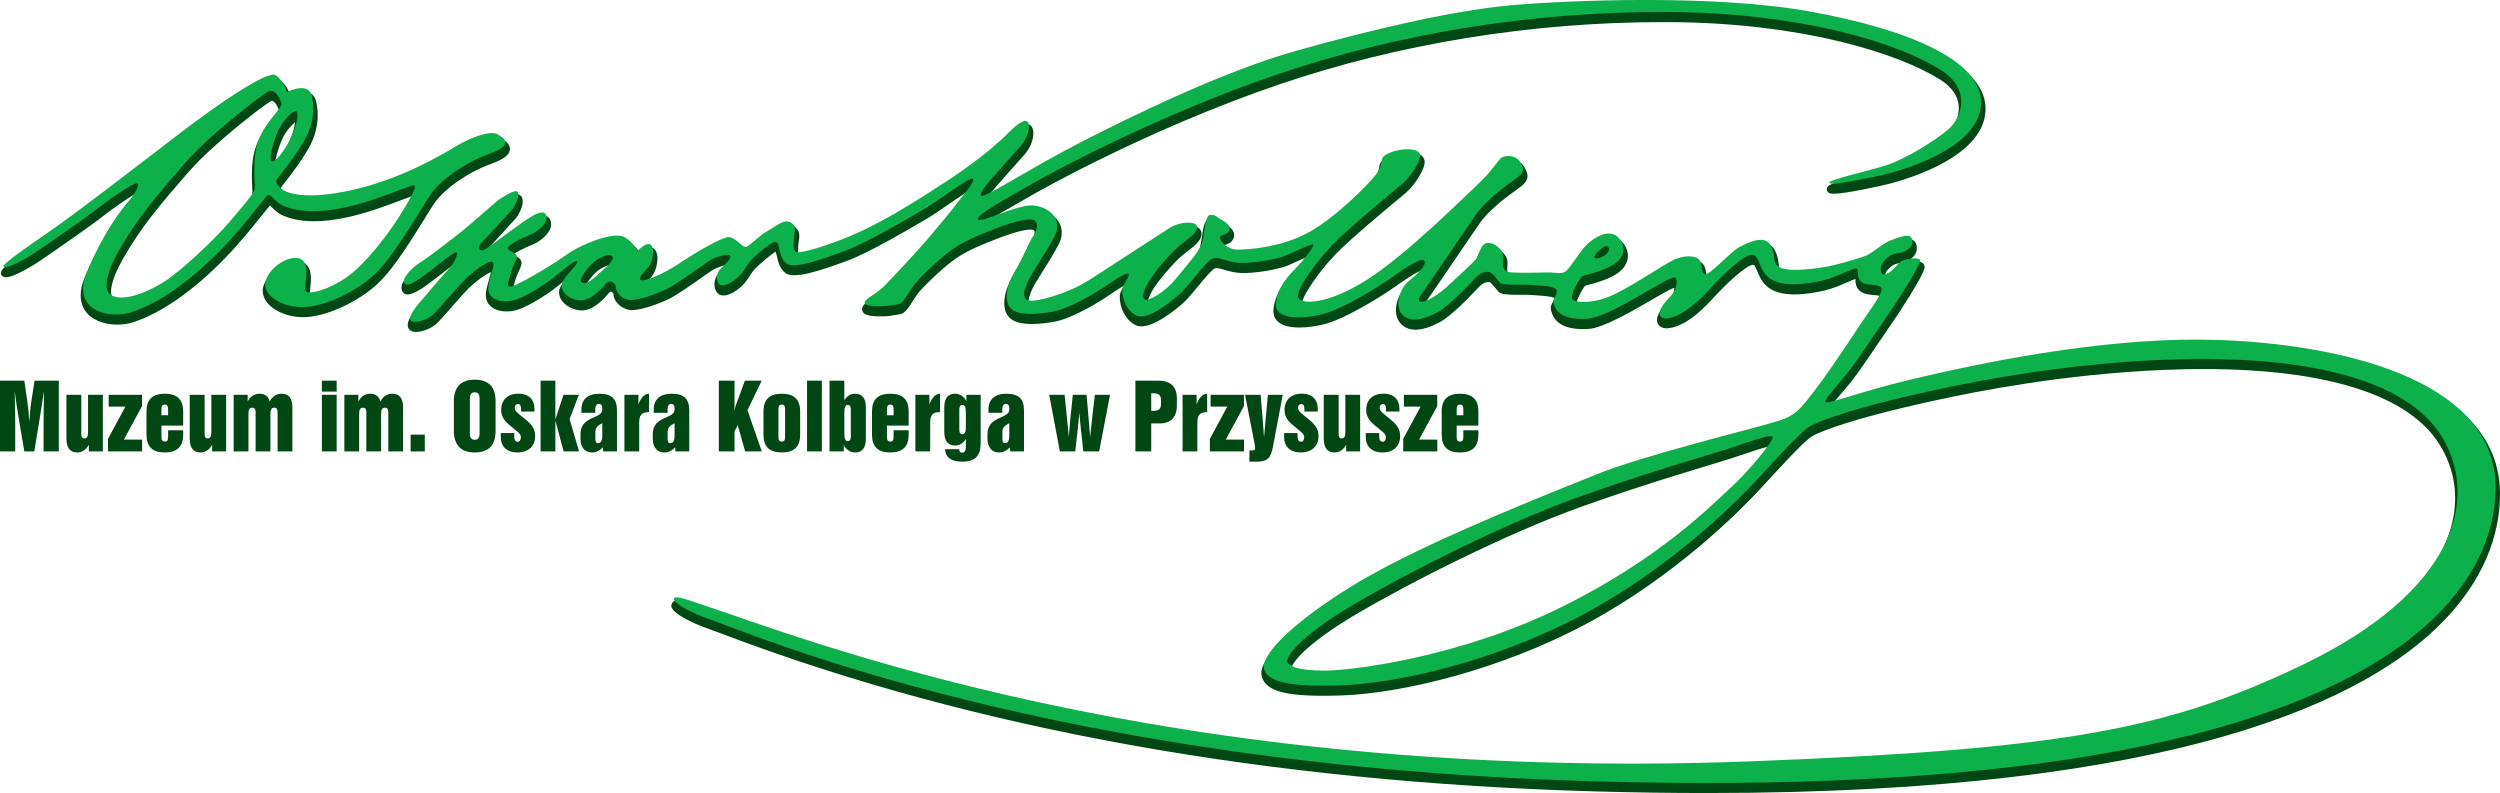 <?xml version="1.0" encoding="utf-8"?>
<!-- Generator: Adobe Illustrator 16.0.0, SVG Export Plug-In . SVG Version: 6.00 Build 0)  -->
<!DOCTYPE svg PUBLIC "-//W3C//DTD SVG 1.1//EN" "http://www.w3.org/Graphics/SVG/1.1/DTD/svg11.dtd">
<svg version="1.1" id="Layer_1" xmlns="http://www.w3.org/2000/svg" xmlns:xlink="http://www.w3.org/1999/xlink" x="0px" y="0px"
	 width="407.606px" height="129.3px" viewBox="0 0 407.606 129.3" enable-background="new 0 0 407.606 129.3" xml:space="preserve">
<g>
	<path fill="#004713" d="M7.105,73.6v-4.221c0-1.368,0.014-3.24,0.071-5.617c-0.342,2.203-0.542,3.471-0.599,3.816L5.593,73.6H3.966
		l-0.97-5.762c-0.214-1.282-0.428-2.65-0.599-4.076c0.071,2.146,0.085,4.004,0.085,5.574V73.6H0V62.062h3.966l0.528,3.659
		c0.143,1.022,0.228,2.06,0.285,3.097c0.1-1.526,0.2-2.521,0.271-2.996l0.585-3.76h3.952V73.6H7.105z"/>
	<path fill="#004713" d="M14.482,73.6v-1.095c-0.428,0.821-1.113,1.268-1.897,1.268c-1.17,0-1.755-0.764-1.755-2.276v-7.13h2.425
		v6.41c0,0.476,0.171,0.706,0.5,0.706c0.485,0,0.599-0.403,0.599-1.08v-6.036h2.411V73.6H14.482z"/>
	<path fill="#004713" d="M17.607,73.6v-2.045l2.839-5.258h-2.725v-1.931h5.436v1.844l-2.954,5.46h2.968v1.93H17.607z"/>
	<path fill="#004713" d="M26.867,73.772c-2.011,0-2.981-0.95-2.981-2.881v-3.817c0-1.93,0.97-2.881,2.981-2.881
		c2.012,0,2.996,0.951,2.996,2.881v2.319h-3.538v1.844c0,0.504,0.128,0.764,0.542,0.764c0.414,0,0.542-0.245,0.542-0.764v-1.08
		h2.454v0.734C29.863,72.822,28.878,73.772,26.867,73.772z M27.409,66.729c0-0.504-0.128-0.764-0.542-0.764
		c-0.399,0-0.542,0.26-0.542,0.764v0.979h1.084V66.729z"/>
	<path fill="#004713" d="M34.586,73.6v-1.095c-0.428,0.821-1.113,1.268-1.897,1.268c-1.17,0-1.755-0.764-1.755-2.276v-7.13h2.425
		v6.41c0,0.476,0.171,0.706,0.5,0.706c0.485,0,0.599-0.403,0.599-1.08v-6.036h2.411V73.6H34.586z"/>
	<path fill="#004713" d="M45.258,73.6v-6.41c0-0.475-0.171-0.72-0.542-0.72c-0.528,0-0.628,0.417-0.628,1.095V73.6h-2.411v-6.41
		c0-0.475-0.171-0.72-0.542-0.72c-0.528,0-0.628,0.417-0.628,1.095V73.6h-2.411v-9.233h2.283v1.095
		c0.442-0.835,1.099-1.268,1.955-1.268c0.871,0,1.47,0.476,1.626,1.268c0.442-0.835,1.113-1.268,1.969-1.268
		c1.169,0,1.74,0.749,1.74,2.262V73.6H45.258z"/>
	<path fill="#004713" d="M52.479,63.848v-1.786h2.411v1.786H52.479z M52.479,73.6v-9.233h2.411V73.6H52.479z"/>
	<path fill="#004713" d="M63.308,73.6v-6.41c0-0.475-0.171-0.72-0.542-0.72c-0.528,0-0.628,0.417-0.628,1.095V73.6h-2.411v-6.41
		c0-0.475-0.171-0.72-0.542-0.72c-0.528,0-0.628,0.417-0.628,1.095V73.6h-2.411v-9.233h2.283v1.095
		c0.442-0.835,1.099-1.268,1.955-1.268c0.871,0,1.47,0.476,1.626,1.268c0.442-0.835,1.113-1.268,1.969-1.268
		c1.169,0,1.74,0.749,1.74,2.262V73.6H63.308z"/>
	<path fill="#004713" d="M66.948,73.6v-2.736h2.311V73.6H66.948z"/>
	<path fill="#004713" d="M77.407,73.772c-2.254,0-3.41-1.21-3.41-3.572v-4.739c0-2.362,1.156-3.558,3.41-3.558
		c2.268,0,3.396,1.181,3.396,3.558V70.2C80.802,72.577,79.675,73.772,77.407,73.772z M78.191,65.043c0-0.72-0.214-1.08-0.799-1.08
		c-0.57,0-0.785,0.36-0.785,1.08v5.59c0,0.72,0.214,1.065,0.799,1.065c0.57,0,0.785-0.346,0.785-1.065V65.043z"/>
	<path fill="#004713" d="M84.341,73.772c-1.684,0-2.696-0.95-2.696-2.55v-0.619h2.197v0.533c0,0.576,0.186,0.893,0.542,0.893
		c0.313,0,0.542-0.273,0.542-0.72c0-0.49-0.328-0.735-0.899-1.21c-1.313-1.095-2.311-1.715-2.311-3.284
		c0-1.613,1.099-2.636,2.811-2.636c1.655,0,2.611,0.922,2.611,2.506v0.418h-2.183V66.7c0-0.548-0.143-0.821-0.514-0.821
		c-0.299,0-0.528,0.245-0.528,0.605c0,0.604,0.671,0.993,1.698,1.844c1.099,0.893,1.641,1.584,1.641,2.794
		C87.252,72.735,86.153,73.772,84.341,73.772z"/>
	<path fill="#004713" d="M91.903,73.6l-1.355-5.013V73.6h-2.411V62.062h2.411v6.338l1.327-4.033h2.497l-1.512,3.976l1.555,5.258
		H91.903z"/>
	<path fill="#004713" d="M98.338,73.6l-0.043-0.662c-0.556,0.562-1.113,0.835-1.783,0.835c-1.156,0-1.869-0.864-1.869-2.218v-0.735
		c0-1.21,0.528-2.002,1.698-2.55c1.127-0.532,1.855-0.734,1.855-1.512v-0.332c0-0.331-0.243-0.59-0.557-0.59
		c-0.342,0-0.585,0.316-0.585,0.893v0.576H94.8v-0.576c0-1.584,1.041-2.535,2.896-2.535c2.126,0,2.896,0.894,2.896,2.737V73.6
		H98.338z M98.196,68.99c-0.856,0.476-1.127,0.749-1.127,1.483v0.937c0,0.519,0.029,0.85,0.442,0.85s0.685-0.374,0.685-1.152V68.99z
		"/>
	<path fill="#004713" d="M104.217,68.961V73.6h-2.411v-9.233h2.283v1.57c0.414-1.124,1.013-1.729,1.727-1.743v2.996
		C104.574,67.204,104.217,67.693,104.217,68.961z"/>
	<path fill="#004713" d="M110.124,73.6l-0.043-0.662c-0.556,0.562-1.113,0.835-1.783,0.835c-1.156,0-1.869-0.864-1.869-2.218v-0.735
		c0-1.21,0.528-2.002,1.698-2.55c1.127-0.532,1.855-0.734,1.855-1.512v-0.332c0-0.331-0.243-0.59-0.557-0.59
		c-0.342,0-0.585,0.316-0.585,0.893v0.576h-2.254v-0.576c0-1.584,1.042-2.535,2.896-2.535c2.126,0,2.896,0.894,2.896,2.737V73.6
		H110.124z M109.981,68.99c-0.856,0.476-1.127,0.749-1.127,1.483v0.937c0,0.519,0.029,0.85,0.442,0.85s0.685-0.374,0.685-1.152
		V68.99z"/>
	<path fill="#004713" d="M121.496,73.6l-1.213-4.278l-0.528,1.037V73.6h-2.554V62.062h2.554v5.013
		c0.043-0.389,0.128-0.749,0.243-1.065l1.455-3.947h2.739l-2.325,4.825l2.339,6.713H121.496z"/>
	<path fill="#004713" d="M127.46,73.772c-2.011,0-2.981-0.95-2.981-2.881v-3.817c0-1.93,0.97-2.881,2.981-2.881
		c2.012,0,2.996,0.951,2.996,2.881v3.817C130.457,72.822,129.472,73.772,127.46,73.772z M128.003,66.729
		c0-0.504-0.128-0.764-0.542-0.764c-0.399,0-0.542,0.26-0.542,0.764v4.509c0,0.504,0.128,0.764,0.542,0.764
		c0.414,0,0.542-0.245,0.542-0.764V66.729z"/>
	<path fill="#004713" d="M131.584,73.6V62.062h2.411V73.6H131.584z"/>
	<path fill="#004713" d="M139.431,73.772c-0.77,0-1.455-0.433-1.869-1.21V73.6h-2.312V62.062h2.411v3.198
		c0.428-0.706,1.042-1.066,1.769-1.066c1.17,0,1.741,0.749,1.741,2.262v5.041C141.172,73.009,140.601,73.772,139.431,73.772z
		 M138.718,66.729c0-0.475-0.157-0.705-0.485-0.705c-0.485,0-0.571,0.532-0.571,1.454v2.996c0,0.922,0.086,1.455,0.571,1.455
		c0.328,0,0.485-0.23,0.485-0.706V66.729z"/>
	<path fill="#004713" d="M145.153,73.772c-2.011,0-2.981-0.95-2.981-2.881v-3.817c0-1.93,0.97-2.881,2.981-2.881
		c2.012,0,2.996,0.951,2.996,2.881v2.319h-3.538v1.844c0,0.504,0.128,0.764,0.542,0.764c0.414,0,0.542-0.245,0.542-0.764v-1.08
		h2.454v0.734C148.149,72.822,147.165,73.772,145.153,73.772z M145.695,66.729c0-0.504-0.128-0.764-0.542-0.764
		c-0.399,0-0.542,0.26-0.542,0.764v0.979h1.084V66.729z"/>
	<path fill="#004713" d="M151.659,68.961V73.6h-2.411v-9.233h2.283v1.57c0.414-1.124,1.013-1.729,1.727-1.743v2.996
		C152.016,67.204,151.659,67.693,151.659,68.961z"/>
	<path fill="#004713" d="M156.881,75.271c-1.797,0-2.753-0.706-2.782-2.031h2.297v0.044c0,0.331,0.171,0.518,0.457,0.518
		c0.499,0,0.627-0.359,0.627-1.152v-1.08c-0.428,0.706-1.042,1.066-1.769,1.066c-1.17,0-1.755-0.749-1.755-2.262v-3.918
		c0-1.513,0.585-2.262,1.755-2.262c0.771,0,1.441,0.433,1.855,1.21v-1.037h2.325v7.88C159.892,74.291,159.007,75.271,156.881,75.271
		z M157.48,67.478c0-0.937-0.071-1.454-0.57-1.454c-0.328,0-0.5,0.23-0.5,0.705V70.1c0,0.475,0.171,0.705,0.5,0.705
		c0.499,0,0.57-0.532,0.57-1.454V67.478z"/>
	<path fill="#004713" d="M164.701,73.6l-0.043-0.662c-0.556,0.562-1.113,0.835-1.783,0.835c-1.156,0-1.869-0.864-1.869-2.218v-0.735
		c0-1.21,0.528-2.002,1.698-2.55c1.127-0.532,1.855-0.734,1.855-1.512v-0.332c0-0.331-0.243-0.59-0.557-0.59
		c-0.342,0-0.585,0.316-0.585,0.893v0.576h-2.254v-0.576c0-1.584,1.041-2.535,2.896-2.535c2.126,0,2.896,0.894,2.896,2.737V73.6
		H164.701z M164.558,68.99c-0.856,0.476-1.127,0.749-1.127,1.483v0.937c0,0.519,0.029,0.85,0.442,0.85s0.685-0.374,0.685-1.152
		V68.99z"/>
	<path fill="#004713" d="M179.211,73.6h-2.583l-0.385-3.529c-0.1-0.936-0.2-1.872-0.271-2.779c-0.085,0.95-0.157,1.857-0.257,2.707
		l-0.399,3.602h-2.511l-1.741-9.233h2.511l0.414,4.033c0.143,1.34,0.228,2.29,0.271,2.823c0.1-1.311,0.186-2.275,0.243-2.866
		l0.414-3.99h2.24l0.342,3.933c0.028,0.36,0.114,1.325,0.243,2.924c0.171-1.729,0.285-2.723,0.313-2.981l0.457-3.875h2.468
		L179.211,73.6z"/>
	<path fill="#004713" d="M189.128,69.033H187.7V73.6h-2.582V62.062h3.668c2.082,0,3.096,0.966,3.096,2.925v1.123
		C191.882,67.982,190.897,69.033,189.128,69.033z M189.284,65.23c0-0.85-0.385-1.109-1.34-1.109H187.7v2.853
		c0.115,0.015,0.229,0.015,0.328,0.015c0.871,0,1.256-0.288,1.256-1.08V65.23z"/>
	<path fill="#004713" d="M195.22,68.961V73.6h-2.41v-9.233h2.283v1.57c0.412-1.124,1.012-1.729,1.725-1.743v2.996
		C195.577,67.204,195.22,67.693,195.22,68.961z"/>
	<path fill="#004713" d="M197.261,73.6v-2.045l2.84-5.258h-2.725v-1.931h5.436v1.844l-2.953,5.46h2.967v1.93H197.261z"/>
	<path fill="#004713" d="M207.534,72.879c-0.344,1.844-0.928,2.392-2.625,2.392h-1.199v-1.829h0.385
		c0.371,0,0.557-0.102,0.557-0.346c0-0.043-0.014-0.303-0.1-0.721l-1.555-8.009h2.539l0.328,3.933
		c0.086,0.951,0.156,1.959,0.229,3.039c0.113-1.253,0.199-2.262,0.271-3.054l0.355-3.918h2.426L207.534,72.879z"/>
	<path fill="#004713" d="M212.058,73.772c-1.684,0-2.697-0.95-2.697-2.55v-0.619h2.197v0.533c0,0.576,0.186,0.893,0.543,0.893
		c0.313,0,0.541-0.273,0.541-0.72c0-0.49-0.328-0.735-0.898-1.21c-1.313-1.095-2.311-1.715-2.311-3.284
		c0-1.613,1.098-2.636,2.811-2.636c1.654,0,2.609,0.922,2.609,2.506v0.418h-2.182V66.7c0-0.548-0.143-0.821-0.514-0.821
		c-0.301,0-0.527,0.245-0.527,0.605c0,0.604,0.67,0.993,1.697,1.844c1.098,0.893,1.641,1.584,1.641,2.794
		C214.968,72.735,213.868,73.772,212.058,73.772z"/>
	<path fill="#004713" d="M219.478,73.6v-1.095c-0.428,0.821-1.113,1.268-1.898,1.268c-1.17,0-1.754-0.764-1.754-2.276v-7.13h2.426
		v6.41c0,0.476,0.17,0.706,0.498,0.706c0.486,0,0.6-0.403,0.6-1.08v-6.036h2.41V73.6H219.478z"/>
	<path fill="#004713" d="M225.37,73.772c-1.684,0-2.695-0.95-2.695-2.55v-0.619h2.197v0.533c0,0.576,0.186,0.893,0.541,0.893
		c0.314,0,0.543-0.273,0.543-0.72c0-0.49-0.328-0.735-0.898-1.21c-1.314-1.095-2.313-1.715-2.313-3.284
		c0-1.613,1.1-2.636,2.811-2.636c1.656,0,2.611,0.922,2.611,2.506v0.418h-2.184V66.7c0-0.548-0.143-0.821-0.514-0.821
		c-0.299,0-0.527,0.245-0.527,0.605c0,0.604,0.67,0.993,1.697,1.844c1.1,0.893,1.641,1.584,1.641,2.794
		C228.28,72.735,227.183,73.772,225.37,73.772z"/>
	<path fill="#004713" d="M228.782,73.6v-2.045l2.838-5.258h-2.725v-1.931h5.436v1.844l-2.953,5.46h2.967v1.93H228.782z"/>
	<path fill="#004713" d="M238.042,73.772c-2.012,0-2.982-0.95-2.982-2.881v-3.817c0-1.93,0.971-2.881,2.982-2.881
		s2.996,0.951,2.996,2.881v2.319h-3.539v1.844c0,0.504,0.129,0.764,0.543,0.764c0.412,0,0.541-0.245,0.541-0.764v-1.08h2.455v0.734
		C241.038,72.822,240.054,73.772,238.042,73.772z M238.583,66.729c0-0.504-0.129-0.764-0.541-0.764c-0.4,0-0.543,0.26-0.543,0.764
		v0.979h1.084V66.729z"/>
</g>
<g>
	<path fill="#004713" d="M71.013,32.867c1.42-1.944,4.997-4.686,9.083-6.161c2.028-0.73,2.964-1.447,3.039-2.32
		c0.08-0.976-0.949-1.561-1.669-1.971c-0.282-0.16-0.636-0.24-1.09-0.24c-1.478,0-3.987,0.92-6.241,2.287
		c-6.584,3.996-13.002,6.516-19.079,7.488c-1.631,0.262-3.09,0.393-4.341,0.393c-3.907,0-4.9-1.298-4.958-1.634
		c0.062-0.159,0.476-0.692,0.877-1.206c0.886-1.131,2.223-2.844,3.618-5.202c2.441-4.141,1.268-7.886,1.203-8.079
		c-0.354-0.883-1.119-1.369-2.151-1.369c-0.75,0-1.524,0.252-2.028,0.453c-0.3-0.7-0.904-1.838-1.882-2.475
		c-0.177-0.117-0.399-0.175-0.657-0.175c-2.739,0-12.747,7.501-15.75,9.802l-3.371,2.587c-6.286,4.825-14.1,10.829-18.523,13.859
		l-0.193,0.132c-6.187,4.232-6.685,4.885-6.732,5.396l-0.01,0.335l0.186,0.194c0.165,0.164,0.383,0.246,0.656,0.246
		c1.373,0,5.042-2.356,5.077-2.382c1.351-0.887,8.875-6.105,10.495-7.412c1.521-1.227,4.37-3.164,5.392-3.758
		c-0.208,0.434-0.617,1.092-1.174,1.744c-2.609,3.055-4.941,7-6.938,11.73c-0.93,2.196-0.939,4.025-0.038,5.436
		c0.948,1.48,2.928,2.365,5.309,2.365c0.902,0,1.79-0.133,2.562-0.383c4.554-1.475,9.674-5.021,14.811-10.257
		c2.562-2.608,4.958-5.614,6.389-7.41c0.456-0.574,0.894-1.123,1.125-1.388c0.096,0.086,0.228,0.213,0.331,0.314
		c0.455,0.451,1.072,1.064,1.957,1.414c0.93,0.367,2.451,0.854,4.902,0.854c1.586,0,3.367-0.209,5.306-0.619
		c3.347-0.712,6.592-1.947,8.736-2.765c0.676-0.257,1.367-0.52,1.843-0.678c-0.295,0.703-1.039,2.107-2.594,4.506
		c-1.56,2.41-5.014,7.061-8.03,9.207c-2.354,1.676-4.783,2.43-5.752,2.43c-0.1,0-0.176-0.002-0.208-0.005
		c-0.016-0.226,0.035-0.706,0.076-1.069c0.152-1.35,0.358-3.199-0.818-4.102c-0.384-0.298-0.875-0.447-1.45-0.447
		c-1.766,0-4.297,1.525-5.249,3.801c-0.376,0.906-0.281,1.838,0.273,2.7c1.096,1.712,3.93,2.854,6.71,2.665
		c3.911-0.285,9.306-2.994,12.283-6.179c2.309-2.463,4.909-6.659,6.813-9.724C69.935,34.507,70.588,33.446,71.013,32.867z
		 M48.102,19.931c-0.031,0.596-0.302,1.807-0.951,3.227c-0.662,1.464-1.742,2.932-2.292,3.451c0.047-0.703,0.417-2.214,1.102-3.818
		C46.521,21.477,47.546,20.364,48.102,19.931z M41.125,30.6c0.021,0.522,0.051,0.918,0.021,1.119
		c-0.074,0.53-1.427,2.122-2.861,3.807l-1.071,1.266c-2.23,2.655-7.764,7.976-10.835,9.883c-3.231,2.007-6.72,2.856-7.923,1.909
		c-0.677-0.528-0.484-2.721,1.538-6.291c3.042-5.371,6.379-9.219,10.612-14.094l0.186-0.213c3.827-4.4,11.724-10.48,13.28-11.45
		c0.1-0.06,0.183-0.089,0.261-0.089c0.407,0,0.943,0.843,1.144,1.531c-0.028,0.219-0.551,0.867-0.968,1.391
		c-0.872,1.082-2.068,2.568-2.747,4.432C40.91,26.133,41.046,28.927,41.125,30.6z"/>
	<path fill="#004713" d="M361.72,55.91c-1.151-0.036-2.315-0.057-3.489-0.057c-12.901,0-28.679,2.217-46.883,6.587
		c-4.145,0.993-7.425,1.989-9.826,2.715c-1.146,0.344-2.133,0.645-2.789,0.809c0.436-0.591,1.152-1.431,1.688-2.058
		c0.556-0.652,1.123-1.313,1.572-1.887c1.116-1.437,3.68-5.211,5.548-7.972l1.359-1.99c0.047-0.073,4.889-7.26,4.889-8.497
		c0-0.284-0.135-0.958-1.393-0.958c-0.787,0-1.87,0.248-2.3,0.424c-0.354,0.146-0.661,0.479-1.058,0.9
		c-0.439,0.48-0.942,1.025-1.643,1.348c-0.077-0.123-0.047-0.647,0.121-0.935c0.288-0.491,1.09-1.308,2.024-1.401
		c0.865-0.088,1.997-0.472,2.595-1.291c0.334-0.455,0.461-0.989,0.358-1.548c-0.132-0.753-0.655-1.186-1.437-1.186
		c-0.642,0-1.41,0.28-2.154,0.55l-0.528,0.189c-0.873,0.299-1.817,0.982-2.651,1.586c-0.574,0.42-1.118,0.813-1.455,0.939
		c-0.929,0.359-2.776,0.949-5.191,1.541c-1.543,0.38-4.16,0.759-6.175,0.759c-1.508,0-2.085-0.21-2.291-0.336
		c-0.55-0.327-0.566-0.511-0.623-1.116c-0.043-0.507-0.108-1.201-0.563-2.123c-0.82-1.691-2.824-1.777-6.022-0.01
		c-0.697,0.384-1.646,1.271-2.652,2.205c-0.866,0.805-2.169,2.021-2.379,2.144c-0.139-0.095-0.171-0.287-0.213-0.707
		c-0.042-0.439-0.104-0.989-0.485-1.462c-0.776-0.959-3.034-1.038-4.877-0.154c-0.824,0.395-1.941,1.09-3.354,1.966
		c-1.596,0.989-3.575,2.223-5.661,3.325c-2.48,1.311-4.435,1.508-5.381,1.508c-0.94-0.002-1.392-0.188-1.392-0.113
		c-0.074-0.533,1.098-2.723,1.439-3.004c0.117-0.055,0.39-0.123,0.748-0.219c1.177-0.317,3.136-0.846,4.577-1.863
		c1.015-0.715,1.602-1.675,1.64-2.695c0.051-0.976-0.405-1.945-1.248-2.666c-0.458-0.395-1.023-0.592-1.672-0.592
		c-1.531,0-3.17,1.112-4.107,2.064c-0.514,0.521-1.159,1.425-1.783,2.298c-0.535,0.756-1.154,1.613-1.459,1.87
		c-0.276,0.243-0.785,0.229-1.458,0.168c-0.651-0.059-1.365-0.064-2.539-0.041c-1.377,0.027-3.163,0.063-4.482-0.02
		c-0.264-0.016-0.613-0.076-0.772-0.261c-0.195-0.228-0.154-0.726-0.125-1.209c0.011-0.202,0.026-0.403,0.026-0.595
		c0-1.327-1.515-2.733-3.17-2.733c-0.006,0-0.014,0.001-0.022,0.001c-1.143,0.115-1.561,1.273-1.834,2.041
		c-0.095,0.27-0.209,0.572-0.302,0.691c-0.505,0.651-3.657,3.527-4.837,4.609c-1.438,1.313-2.741,1.994-3.421,2.198
		c0.16-0.279,0.457-0.694,0.763-1.126l0.8-1.146c1.404-2.041,5.496-8.043,7.364-10.805c1.586-2.342,4.579-4.514,6.186-5.68
		l0.578-0.423c1.688-1.263,1.218-2.299,0.487-3.429c-0.459-0.705-1.289-1.112-2.275-1.112c-0.535,0-1.058,0.127-1.405,0.34
		c-0.314,0.194-0.604,0.569-1.043,1.14c-0.596,0.774-1.491,1.943-3.02,3.367c-0.387,0.361-0.924,0.873-1.567,1.5
		c-3.554,3.398-10.932,10.48-16.339,13.917c-3.445,2.183-6.837,3.49-9.072,3.49c-0.983,0-1.301-0.267-1.323-0.323
		c-0.18-0.803,2.826-5.574,6.745-9.206c1.638-1.524,4.705-4.248,10.021-8.62c1.286-1.057,2.743-3.214,3.113-4.619
		c0.165-0.613-0.019-1.035-0.201-1.28c-0.398-0.534-1.207-0.807-2.402-0.807c-0.274,0-0.541,0.014-0.798,0.038
		c-1.178,0.113-3.168,0.696-3.7,1.598c-0.171,0.293-0.225,0.594-0.273,0.887c-0.085,0.496-0.193,1.115-0.96,2.038
		c-1.289,1.569-6.483,6.882-10.924,9.222c-4.656,2.451-10.045,2.575-11.079,2.575c-1.261,0-2.192-1.075-2.315-1.173
		c0.038-0.029,0.185-0.082,0.283-0.117c0.39-0.139,0.987-0.35,1.265-1.022c0.217-0.519,0.29-1.54-1.668-2.548
		c-0.1-0.049-0.19-0.125-0.285-0.203c-0.362-0.281-0.882-0.684-1.788-0.571c-0.995,0.128-1.189,1.49-1.421,3.071
		c-0.11,0.779-0.229,1.583-0.43,2.078c-0.423,1.041-1.66,2.529-2.969,4.1c-0.383,0.457-0.769,0.924-1.152,1.395
		c-1.56,1.926-3.875,3.206-4.251,3.266c-0.042-0.032-0.22-0.285,0.625-1.897c0.778-1.485,3.501-4.646,4.891-5.833
		c0.348-0.301,0.704-0.572,1.044-0.836c1.114-0.867,2.075-1.611,2.19-2.664c0.034-0.319-0.059-0.621-0.265-0.86
		c-0.42-0.479-1.188-0.579-1.755-0.579c-1.132,0-2.432,0.384-3.396,1.002c-0.771,0.498-2.483,1.607-4.484,2.908
		c-2.848,1.849-6.29,4.083-8.486,5.494c-3.165,2.033-7.594,3.33-9.26,3.33c-0.212,0-0.293-0.021-0.308-0.031
		c-0.12-0.037-0.162-0.091-0.188-0.159c-0.061-0.14-0.181-0.728,0.631-2.391c0.308-0.626,0.887-1.553,1.562-2.622
		c0.843-1.338,1.797-2.854,2.637-4.441c0.833-1.586,0.515-2.813,0.103-3.565c-0.733-1.331-2.38-2.243-4.374-2.331
		c-1.466,0-3.671,0.801-5.614,1.512c-0.565,0.209-1.152,0.418-1.646,0.583c1.399-0.977,4.02-2.46,5.923-3.539l1.881-1.071
		c0.181-0.101,18.185-10.383,39.737-17.718c19.517-6.638,41.123-10.147,62.489-10.147l1.267,0.004
		c21.694,0.141,37.243,5.135,43.969,9.371c1.888,1.188,2.906,2.639,3.033,4.315c0.135,1.79-0.817,3.475-1.822,4.349
		c-2.49,2.173-7.009,4.729-9.516,5.664c-1.023,0.385-2.86,0.863-4.64,1.324c-4.906,1.273-5.527,1.523-5.527,2.238
		c0,0.332,0.191,0.729,1.093,0.729c1.959,0,8.022-1.378,8.282-1.438c1.653-0.377,16.15-3.93,16.494-12.131
		c0.372-9.012-17.405-13.639-28.038-15.596c-8.732-1.605-19.66-1.943-27.289-1.943c-8.865,0-17.079,0.441-21.813,0.857
		c-11.132,0.977-26.869,5.091-35.264,7.457c-11.181,3.153-25.287,9.857-35.156,14.922c-3.815,1.962-7.491,4.081-10.443,5.781
		c-1.903,1.1-3.725,2.15-4.732,2.65c0.34-0.482,0.881-1.104,1.247-1.529c0.93-1.082,3.499-3.957,4.782-5.394
		c1.105-1.239,1.537-2.8,1.466-3.722c-0.045-0.606-0.283-0.922-0.477-1.083c-0.704-0.572-1.962-0.011-3.783,1.845
		c-1.303,1.324-4.287,4.07-9.592,7.57c-6.369,4.206-10.739,6.76-14.616,8.547c-3.555,1.631-8.375,3.232-9.747,3.281
		c-0.195-0.162-0.183-0.563-0.139-1.157c0.021-0.218,0.032-0.444,0.032-0.659c0-0.188,0.043-0.38,0.074-0.573
		c0.123-0.657,0.302-1.647-0.784-2.39c-0.971-0.664-2.235-0.039-3.477,0.75c-0.322,0.209-0.655,0.422-1,0.611
		c-0.754,0.418-1.478,1.043-2.114,1.594c-0.425,0.365-1.003,0.867-1.111,0.917c-0.114-0.036-0.43-0.302-0.643-0.482
		c-0.592-0.509-1.331-1.138-2.169-1.138c-1.352,0-6.222,2.975-8.373,4.414c-2.042,1.367-4.194,2.316-5.264,2.574
		c0.186-0.236,0.44-0.51,0.594-0.675c0.201-0.21,0.386-0.41,0.509-0.574c0.596-0.753,1.279-3.259,0.315-4.249
		c-0.633-0.648-1.819-0.129-2.495,0.453c-0.43-0.652-1.219-1.598-2.393-2.029c-0.282-0.104-0.64-0.156-1.048-0.156
		c-2.164,0-6.166,1.508-8.575,3.226c-2.63,1.878-7.273,4.547-8.61,5.001c0.041-0.161,0.103-0.361,0.154-0.532
		c0.067-0.22,0.142-0.462,0.209-0.722c0.183-0.688,0.43-1.232,0.652-1.711c0.184-0.404,0.344-0.754,0.409-1.088
		c0.142-0.741-0.571-1.146-1.097-1.44c-0.073-0.04-0.163-0.091-0.248-0.144c0.499-0.386,1.753-1.057,3.097-1.59
		c1.183-0.465,2.633-1.603,3.002-2.788c0.158-0.522,0.104-1.017-0.164-1.432c-0.167-0.256-0.485-0.558-1.071-0.558
		c-1.131,0-2.854,1.244-4.851,2.688l-0.827,0.596c-0.688,0.49-1.306,0.955-1.855,1.373c-0.949,0.717-2.023,1.524-2.18,1.631
		c0.012-0.182,0.492-0.65,0.723-0.873l0.293-0.287c0.267-0.279,0.965-1.043,1.72-1.873c0.868-0.957,1.812-1.996,2.248-2.446
		c0.868-0.892,1.814-2.875,1.254-3.826c-0.092-0.163-0.325-0.433-0.81-0.433c-0.389,0-1.123,0.147-3.023,1.449
		c-0.279,0.19-0.903,0.734-2.079,1.762c-1.624,1.412-3.844,3.348-5.531,4.609c-0.368,0.275-0.808,0.616-1.289,0.986
		c-1.174,0.908-2.633,2.037-3.701,2.712c-0.978,0.617-2.895,2.13-3.149,3.428c-0.096,0.474,0.049,0.805,0.184,0.999
		c0.684,0.986,2.518-0.05,4.643-1.674l0.466-0.354c0.305-0.227,0.687-0.529,1.096-0.85c0.521-0.412,1.324-1.043,1.929-1.477
		c-0.238,0.434-0.575,0.942-0.951,1.33c-0.592,0.608-1.866,2.104-2.878,3.297l-1.186,1.387c-1.457,1.67-2.55,3.029-2.268,4.043
		c0.082,0.297,0.36,0.794,1.307,0.794c1.003,0,2.482-0.567,3.225-1.237c0.595-0.533,1.52-1.589,2.588-2.813
		c0.672-0.764,1.397-1.594,2.125-2.385c1.586-1.736,3.535-3.054,4.288-3.324c-0.04,0.29-0.181,0.766-0.294,1.141
		c-0.196,0.654-0.418,1.396-0.521,2.188c-0.103,0.787,0.087,1.488,0.547,2.026c0.7,0.825,2.009,1.198,3.575,1.026
		c2.305-0.264,6.169-3.031,6.925-3.584c0.199-0.146,0.551-0.432,0.965-0.77c0.208-0.17,0.495-0.401,0.811-0.656
		c-0.282,0.36-0.535,0.737-0.715,1.118c-0.289,0.605-0.248,1.29,0.112,1.929c0.566,1,1.853,1.758,3.344,1.85
		c1.827,0,3.422-1.621,4.46-2.841c0.074-0.088,0.222-0.231,0.367-0.231c0.198,0,0.398,0.262,0.398,0.451
		c0,1.084,1.276,2.477,2.951,2.563c1.721,0,4.763-1.149,6.277-1.926c1.332-0.686,4.093-2.631,5.739-3.793l0.981-0.683
		c0.631-0.435,1.713-0.845,2.51-0.952c-0.23,0.276-0.59,0.626-0.819,0.851l-0.414,0.412c-0.93,0.952-1.035,2.513-0.232,3.336
		c0.161,0.17,0.457,0.368,0.948,0.368c0.958,0,2.344-0.8,3.366-1.945c0.325-0.359,0.593-0.773,0.872-1.199
		c0.341-0.529,0.698-1.078,1.318-1.631c2.086-1.881,2.819-2.291,2.912-2.371c0.082,0.096,0.174,0.5,0.242,0.793
		c0.193,0.842,0.457,1.99,1.386,2.686c1.444,1.08,5.865-0.459,9.984-1.961c3.537-1.291,10.01-5.096,12.773-6.719l0.287-0.166
		c0.916-0.539,2.2-1.422,3.479-2.302c1.028-0.71,2.314-1.594,3.187-2.123c-0.335,0.468-0.776,1.021-1.117,1.452
		c-0.309,0.39-0.619,0.782-0.903,1.158c-1.125,1.501-3.325,4.107-5.115,6.211c-1.57,1.842-5.494,6-6.753,7.293
		c-0.485,0.503-1.154,0.953-1.743,1.347c-0.953,0.638-1.576,1.063-1.576,1.7c0,1.18,1.864,1.18,3.366,1.18
		c0.841,0,1.824-0.176,2.544-0.307l0.354-0.06c0.723-0.123,1.331-1.081,2.038-2.191c0.262-0.409,0.519-0.816,0.767-1.147
		c0.742-0.977,3.942-4.143,6.208-5.729c1.926-1.358,4.752-2.457,6.44-3.111l0.544-0.216c1.312-0.516,3.878-1.392,5.199-1.392
		c0.282,0,0.405,0.043,0.45,0.063c0.132,0.061,0.17,0.133,0.197,0.229c0.09,0.381-0.207,1.109-0.529,1.52
		c-0.241,0.311-0.531,0.928-0.971,1.862c-0.534,1.138-1.202,2.556-1.986,3.833c-1.358,2.206-2.128,5.287-0.623,6.836
		c0.68,0.703,1.921,1.055,3.681,1.055c1.371,0,2.808-0.215,3.771-0.395c3.103-0.577,7.885-3.687,8.09-3.819l0.722-0.485
		c0.619-0.414,1.71-1.147,2.458-1.561c-0.009,0.012-0.017,0.027-0.025,0.042c-0.23,0.38-0.491,0.813-0.61,1.237
		c-0.306,1.089,0.253,3.883,2.366,5.103c1.896,1.101,5.504-1.486,7.764-3.421c0.686-0.586,1.657-1.761,2.599-2.898
		c0.98-1.184,2.092-2.528,2.568-2.799c0.38-0.217,0.952-0.06,1.708,0.164c0.68,0.203,1.518,0.451,2.551,0.504
		c2.349,0.142,6.401-0.627,7.836-1.24c0.379-0.159,0.841-0.373,1.333-0.596c0.52-0.234,1.23-0.557,1.797-0.806
		c-0.537,0.733-1.36,1.729-2.11,2.499c-1.339,1.379-3.179,3.266-3.433,6.115c-0.058,0.697,0.131,1.314,0.551,1.787
		c0.673,0.756,1.907,1.141,3.665,1.141c1.194,0,2.556-0.176,3.952-0.511c3.402-0.817,9.131-4.409,11.05-5.724l0.669-0.465
		c1.04-0.729,3.348-2.355,4.33-2.63c-0.161,0.319-0.71,1.046-2.508,2.521c-0.896,0.737-1.618,2.266-1.722,3.643
		c-0.077,1.007,0.173,1.867,0.722,2.482c1.263,1.407,3.333,1.396,6.277-0.113c1.933-0.994,4.905-4.118,6.173-5.453l0.399-0.416
		c0.614-0.632,1.138-0.759,1.674-0.742c0.214,0.047,0.725,0.685,0.969,0.993c0.187,0.228,0.356,0.441,0.506,0.593
		c0.407,0.417,1.339,0.488,3.403,0.488h0.521c0.584,0,1.113,0.001,1.474,0.036c0.276,0.025,0.591,0.044,0.928,0.064
		c0.806,0.055,2.493,0.159,2.771,0.437c0.028,0.11-0.169,0.475-0.26,0.652c-0.195,0.364-0.394,0.742-0.319,1.138
		c0.437,2.369,2.443,3.467,6.192,3.228c2.299-0.138,7.056-2.889,9.241-4.152l0.884-0.516c1.105-0.646,3.066-1.797,3.793-2.03
		c0.042,0.396-0.118,1.302-0.79,1.995c-1.229,1.26-2.726,3.06-1.639,4.178c0.951,0.977,3.205,0.094,4.55-0.754
		c1.424-0.904,2.832-2.156,4.436-3.941c1.962-2.18,5.287-5.217,6.252-5.217c0.276,0,0.38,0.149,0.718,0.986
		c0.308,0.79,0.743,1.871,1.865,2.726c0.957,0.733,2.388,1.106,4.241,1.106c1.781,0,3.627-0.344,4.863-0.633
		c1.334-0.312,2.671-0.889,3.735-1.352c0.463-0.201,1.003-0.434,1.331-0.545c0,0.038,0,0.076,0,0.113
		c0.006,0.473,0.013,1.188,0.622,1.768c0.626,0.593,1.466,0.669,2.204,0.738c0.448,0.037,0.905,0.079,1.018,0.121
		c0.057,0.486-1.271,2.395-2.152,3.656c-0.387,0.556-0.781,1.125-1.156,1.691l-0.477,0.721c-2.121,3.211-6.538,9.889-9.166,12.771
		c-1.369,1.502-2.739,1.888-4.193,2.294c-0.351,0.097-0.702,0.196-1.055,0.309c-0.438,0.142-1.846,0.516-3.832,1.039
		c-6.656,1.763-19.043,5.043-24.241,7.254c-14.305,5.72-30.386,12.333-40.162,18.407c-9.538,5.922-14.984,11.276-14.209,13.964
		c0.716,2.52,4.311,3.359,13.004,3.07c9.685-0.326,25.872-4.108,40.196-11.826c14.506-7.819,25.063-18.599,27.955-21.717
		l1.204-1.312c2.361-2.563,5.593-6.078,7.103-7.241c1.841-1.222,8.409-3.276,16.35-5.11c7.787-1.806,19.854-4.333,34.675-5.479
		c4.563-0.354,8.936-0.533,13.012-0.533c20.262,0,33.601,4.281,38.58,12.386c2.524,4.108,3.146,8.786,1.793,13.526
		c-1.69,5.922-7.27,14.7-24.225,22.843c-22.274,10.703-39.856,13.78-89.588,15.688c-6.551,0.253-13.16,0.379-19.639,0.379
		c-76.462,0-127.458-17.651-146.654-24.293c-2.061-0.71-3.787-1.309-5.187-1.764l-0.921-0.311c-1.181-0.4-2.193-0.747-2.872-0.747
		c-0.592,0-0.849,0.278-0.961,0.511l-0.116,0.449l0.103,0.243c0.418,1.051,3.319,2.524,5.968,3.44
		c0.576,0.199,1.43,0.52,2.555,0.948c40.874,15.466,88.733,24.074,142.238,25.572c6.158,0.173,12.229,0.26,18.041,0.26
		c0.007,0,0.013,0,0.019,0c76.948,0,107.815-15.312,120.15-28.156c7.642-7.955,9.166-15.739,9.095-20.865
		C407.327,59.08,372.414,56.27,361.72,55.91z M99.468,43.222c-0.199,0.393-1.058,1.158-1.492,1.545l-0.592,0.535
		c-0.488,0.453-1.28,1.18-1.906,1.275c0.257-0.564,1.116-1.703,1.85-2.332C97.867,43.784,98.941,43.224,99.468,43.222z
		 M288.395,72.813c-0.954,1.526-4.321,5.46-6.496,7.394c-0.317,0.277-0.716,0.656-1.207,1.12
		c-3.521,3.318-11.765,11.088-26.277,18.244c-17.088,8.432-34.808,10.26-38.278,10.26c-5.074,0-5.524-0.996-5.533-0.996
		c0.012-0.53,1.806-3.526,10.373-8.608c9.074-5.378,24.941-13.329,36.473-17.473c8.709-3.134,16.602-5.517,21.314-6.941
		c1.593-0.484,2.813-0.854,3.555-1.097l1.732-0.578C285.644,73.593,287.424,72.99,288.395,72.813z"/>
</g>
<g>
	<path fill="#0DB14B" d="M81.028,21.856c-1.051-0.6-4.202,0.479-6.775,2.038c-2.568,1.56-10.282,6.122-19.275,7.563
		c-8.994,1.438-9.93-1.44-9.93-1.919c0-0.481,2.219-2.645,4.553-6.603c2.335-3.96,1.171-7.56,1.171-7.56
		c-0.817-2.041-3.975-0.361-3.975-0.361s-0.581-1.922-1.868-2.758c-1.286-0.84-9.346,4.679-15.771,9.6
		c-6.428,4.921-16.63,12.84-21.92,16.465c-1.726,1.184-7.028,4.784-6.659,5.162c0.464,0.482,3.746-1.373,5.029-2.212
		c1.283-0.841,8.813-6.06,10.447-7.38c1.632-1.321,5.858-4.236,6.324-3.996c0.467,0.238-0.466,1.801-1.286,2.762
		c-0.813,0.959-3.862,4.453-6.893,11.641c-2.72,6.45,3.732,7.738,7.146,6.635c4.769-1.545,9.794-5.232,14.584-10.117
		c3.814-3.885,7.246-8.639,7.711-8.999c0.467-0.359,1.167,1.202,2.685,1.8c1.521,0.6,4.373,1.382,9.89,0.209
		c5.686-1.208,11.026-3.93,11.377-3.567c0.354,0.358-1.171,2.999-2.804,5.518c-1.635,2.521-5.141,7.199-8.177,9.36
		c-3.042,2.16-6.431,3-6.778,2.281c-0.35-0.719,0.816-3.961-0.585-5.039c-1.402-1.08-4.792,0.597-5.839,3.119
		c-1.054,2.522,2.688,4.83,6.424,4.559c3.73-0.269,9-2.883,11.92-5.998c3.257-3.484,7.241-10.682,8.642-12.601
		c1.402-1.919,5.026-4.802,9.347-6.361C84.07,23.536,82.083,22.455,81.028,21.856z M42.125,22.936
		c-1.1,3.017-0.465,6.96-0.585,7.799c-0.116,0.841-1.842,2.732-4.061,5.37c-2.222,2.642-7.826,8.043-10.979,9.995
		c-3.13,1.946-6.919,3.153-8.553,1.881c-1.189-0.93-0.45-3.788,1.394-7.043c3.115-5.503,6.575-9.459,10.864-14.401
		c3.859-4.44,11.833-10.576,13.412-11.561c1.157-0.724,2.016,0.998,2.245,1.838C46.097,17.655,43.29,19.737,42.125,22.936z
		 M44.343,26.298c-0.584-0.243,0.116-2.884,0.936-4.803c0.818-1.921,2.666-3.656,3.039-3.367c0.469,0.359,0,2.407-0.82,4.207
		C46.682,24.135,44.929,26.536,44.343,26.298z"/>
	<path fill="#0DB14B" d="M361.534,55.423c-15.884-0.529-34.497,2.742-50.226,6.515c-8.352,2.006-13.435,4.08-13.67,3.599
		c-0.231-0.477,2.346-3.149,3.753-4.946c1.399-1.801,5.091-7.313,6.879-9.933c1.717-2.51,4.793-7.44,4.793-8.16
		c0-0.721-2.338-0.24-2.924,0c-0.582,0.242-1.402,1.679-2.565,2.162c-1.173,0.477-1.053-1.081-0.702-1.685
		c0.349-0.597,1.281-1.561,2.452-1.677c1.169-0.123,2.688-0.842,2.453-2.16c-0.233-1.322-1.988-0.48-3.392,0
		c-1.401,0.479-3.149,2.16-4.087,2.521c-0.937,0.356-2.804,0.957-5.255,1.558c-2.454,0.601-7.483,1.2-8.885,0.361
		c-1.403-0.839-0.463-1.563-1.403-3.48c-0.93-1.922-3.731-0.601-5.251,0.239c-1.523,0.838-4.908,4.799-5.61,4.322
		c-0.702-0.483-0.231-1.562-0.816-2.281c-0.585-0.719-2.454-0.842-4.205,0c-1.754,0.839-5.144,3.238-8.998,5.28
		c-3.856,2.039-6.892,1.68-7.474,1.196c-0.586-0.479,1.162-3.6,1.632-3.838c0.466-0.24,3.387-0.719,5.259-2.042
		c1.868-1.321,1.752-3.239,0.352-4.438c-1.405-1.201-3.79,0.186-5.027,1.438c-0.968,0.988-2.57,3.604-3.271,4.202
		c-0.701,0.601-1.631,0.241-2.92,0.241c-1.285,0-4.089,0.119-5.958,0c-1.872-0.12-1.402-1.561-1.402-2.641s-1.402-2.279-2.573-2.16
		c-1.166,0.119-1.282,1.92-1.755,2.522c-0.461,0.601-2.8,2.757-4.899,4.677c-2.105,1.922-4.208,2.763-4.443,2.281
		c-0.231-0.482,0.354-1.077,1.752-3.119c1.403-2.041,5.491-8.04,7.362-10.801c1.868-2.76,5.608-5.281,6.894-6.24
		c1.284-0.961,1.048-1.561,0.349-2.639c-0.701-1.083-2.335-0.961-2.921-0.603c-0.581,0.359-1.401,2.039-3.973,4.438
		c-2.567,2.403-11.563,11.402-17.992,15.482c-6.425,4.081-10.745,4.081-11.216,2.881c-0.464-1.201,3.271-6.481,6.895-9.84
		c3.625-3.363,8.879-7.68,10.05-8.641c1.167-0.96,2.569-3,2.919-4.321c0.349-1.319-1.52-1.439-2.802-1.319
		c-1.288,0.12-2.924,0.72-3.273,1.319c-0.354,0.599,0,1.44-1.288,3.001c-1.279,1.562-6.541,6.959-11.101,9.36
		c-4.552,2.402-9.812,2.64-11.33,2.64c-1.516,0-2.806-1.318-2.806-1.92c0-0.601,1.172-0.361,1.521-1.2
		c0.354-0.841-0.937-1.562-1.401-1.801c-0.47-0.239-0.821-0.839-1.75-0.719c-0.935,0.12-0.82,3.358-1.405,4.8
		c-0.58,1.441-2.453,3.482-4.208,5.641c-1.749,2.161-4.554,3.721-5.02,3.357c-0.469-0.357-0.351-1.077,0.466-2.637
		c0.817-1.563,3.621-4.804,5.022-6.002c1.405-1.199,2.923-2.04,3.038-3.119c0.121-1.082-2.688-1.082-4.558,0.119
		c-1.865,1.199-9.228,6.001-12.969,8.4c-3.737,2.403-8.997,3.722-10.046,3.363c-1.05-0.365-0.583-1.923,0.116-3.363
		c0.702-1.44,2.685-4.202,4.206-7.08c1.521-2.881-1.051-4.92-3.623-5.04c-2.566-0.12-8.527,3-8.878,2.279
		c-0.35-0.719,5.025-3.599,8.997-5.88c3.974-2.279,20.796-11.281,39.841-17.762c19.039-6.479,41.15-10.32,63.931-10.174
		c20.77,0.135,36.801,4.757,44.255,9.457c5.117,3.221,3.296,7.852,1.283,9.602c-2.542,2.217-7.109,4.803-9.685,5.762
		c-2.568,0.96-9.795,2.418-9.795,3.018c0,0.601,6.494-0.773,8.688-1.273c2.349-0.536,15.741-4.022,16.055-11.589
		c0.298-7.09-11.919-12.121-27.573-15.001c-15.654-2.881-39.375-1.918-48.953-1.08c-9.582,0.84-23.256,4.08-35.17,7.439
		c-11.912,3.361-26.869,10.682-35.047,14.881c-8.18,4.201-15.89,9.241-16.241,8.762s0.701-1.679,1.638-2.762
		c0.932-1.079,3.504-3.96,4.791-5.4c1.282-1.439,1.633-3.48,1.052-3.961c-0.586-0.479-2.093,0.839-3.04,1.802
		c-1.188,1.21-4.173,4.009-9.681,7.648c-5.486,3.62-10.318,6.575-14.695,8.587c-4.051,1.861-9.741,3.686-10.323,3.207
		c-0.582-0.479-0.318-1.43-0.318-2.27c0-0.841,0.595-1.762-0.457-2.481c-1.052-0.719-2.379,0.55-3.9,1.392
		c-1.517,0.84-3.026,2.686-3.611,2.564c-0.581-0.119-1.646-1.605-2.693-1.605c-1.053,0-5.377,2.518-8.065,4.317
		c-2.688,1.802-5.958,3.123-6.305,2.642c-0.354-0.478,0.933-1.559,1.399-2.16c0.466-0.6,1.048-2.76,0.35-3.482
		c-0.701-0.717-2.218,0.964-2.218,0.964s-0.82-1.8-2.457-2.401c-1.631-0.599-6.425,1.08-9.114,3c-2.688,1.92-8.06,5.041-8.992,5.162
		c-0.937,0.12-0.47-0.721-0.12-2.039c0.351-1.32,0.935-2.162,1.052-2.762c0.118-0.6-1.518-0.96-1.518-1.441
		c0-0.482,2.1-1.559,3.621-2.16c1.518-0.6,3.273-2.281,2.573-3.359c-0.703-1.08-3.273,0.959-5.958,2.879
		c-2.688,1.92-4.328,3.482-4.791,2.881c-0.47-0.599,0.463-1.318,1.051-1.92c0.583-0.601,3.153-3.479,3.971-4.321
		c0.82-0.839,1.521-2.519,1.17-3.12c-0.35-0.601-2.337,0.723-3.042,1.202c-0.701,0.478-4.832,4.299-7.587,6.36
		c-1.29,0.959-3.508,2.762-5.029,3.719c-1.517,0.959-3.386,2.761-2.804,3.602c0.585,0.839,3.039-1.201,4.326-2.16
		c1.281-0.96,3.97-3.242,4.205-2.883c0.232,0.361-0.584,1.923-1.402,2.762c-0.816,0.84-2.922,3.359-3.854,4.438
		c-0.937,1.081-2.577,2.882-2.339,3.722c0.232,0.842,2.688,0.12,3.62-0.719c0.938-0.84,2.806-3.123,4.677-5.16
		c1.868-2.042,4.672-3.961,5.141-3.479c0.462,0.478-0.469,2.156-0.701,3.959c-0.238,1.799,1.399,2.64,3.502,2.398
		c2.103-0.242,5.846-2.879,6.663-3.48c0.816-0.6,4.086-3.478,4.318-3c0.235,0.481-1.74,1.965-2.425,3.418
		c-0.621,1.302,1.026,2.82,2.778,2.945c1.752,0.117,3.389-1.684,4.206-2.641c0.819-0.962,1.752-0.121,1.752,0.598
		c0,0.722,0.993,1.914,2.235,1.979c1.472,0.082,4.541-1.02,6.176-1.859c1.64-0.839,5.608-3.718,6.663-4.44
		c1.051-0.719,3.035-1.318,3.505-0.957c0.465,0.356-0.821,1.438-1.521,2.158c-0.697,0.719-0.816,1.92-0.231,2.521
		c0.581,0.598,2.321-0.239,3.504-1.563c0.729-0.814,1.167-1.92,2.103-2.761c0.935-0.841,3.153-2.878,3.74-2.519
		c0.582,0.359,0.35,2.519,1.633,3.478c1.287,0.962,5.841-0.718,9.465-2.037c3.621-1.321,10.514-5.401,12.968-6.841
		c2.456-1.439,7.595-5.4,7.944-4.922c0.352,0.48-1.401,2.4-2.571,3.959c-1.167,1.563-3.506,4.322-5.143,6.244
		c-1.633,1.92-5.604,6.119-6.773,7.32c-1.171,1.198-3.156,2.039-3.156,2.64s1.869,0.601,2.805,0.601c0.935,0,2.105-0.241,2.807-0.36
		c0.698-0.12,1.633-2.041,2.451-3.121c0.817-1.08,4.115-4.293,6.33-5.859c2.222-1.558,5.588-2.782,7.106-3.382
		c1.519-0.599,5.027-1.799,6.078-1.32c1.051,0.48,0.347,2.042-0.119,2.641c-0.47,0.602-1.521,3.361-2.92,5.64
		c-1.402,2.282-1.871,4.921-0.705,6.121c1.171,1.2,4.387,0.978,6.952,0.5c2.573-0.48,6.602-2.9,7.887-3.74
		c1.286-0.839,3.974-2.759,4.322-2.397c0.354,0.357-0.697,1.438-0.936,2.277c-0.231,0.841,0.238,3.36,2.104,4.441
		c1.874,1.078,5.729-2.16,7.128-3.358c1.405-1.204,4.208-5.163,5.26-5.763c1.049-0.604,2.336,0.482,4.558,0.6
		c2.217,0.118,6.191-0.6,7.595-1.197c1.403-0.602,4.085-1.924,4.44-1.803c0.35,0.117-1.525,2.521-2.809,3.84
		c-1.282,1.32-3.035,3.119-3.268,5.76c-0.236,2.641,3.969,2.641,7.476,1.801c3.507-0.838,9.462-4.68,10.861-5.641
		c1.407-0.957,5.263-3.84,5.845-3.119c0.583,0.72-1.516,2.52-2.685,3.48c-1.167,0.959-2.226,3.838-0.934,5.279
		c1.282,1.438,3.504,0.84,5.604-0.238c2.108-1.08,5.608-4.921,6.426-5.764c0.818-0.838,1.601-1.019,2.183-0.9
		c0.584,0.122,1.295,1.268,1.764,1.745c0.47,0.481,3.768,0.239,5.054,0.357c1.284,0.12,3.619,0.12,4.092,0.722
		c0.459,0.599-0.563,1.553-0.473,2.039c0.341,1.848,1.912,2.987,5.609,2.76c2.231-0.139,7.127-2.998,8.995-4.081
		c1.871-1.081,4.786-2.88,5.257-2.642c0.47,0.242,0.353,1.924-0.704,3c-1.044,1.083-2.331,2.643-1.63,3.361
		c0.701,0.723,2.334,0.119,3.854-0.838c1.519-0.963,2.92-2.281,4.322-3.842c1.402-1.56,5.257-5.398,6.658-5.398
		c1.402,0,0.928,2.305,2.919,3.826c2.023,1.543,6.077,0.975,8.65,0.373c2.572-0.602,5.252-2.281,5.605-1.92
		c0.353,0.358-0.144,1.352,0.583,2.037c0.898,0.85,2.575,0.363,3.272,0.961c0.7,0.602-1.514,3.361-3.272,6.002
		c-1.746,2.637-6.81,10.397-9.695,13.561c-1.812,1.992-3.622,2.16-5.49,2.761c-1.866,0.599-21.265,5.399-28.038,8.28
		c-13.208,5.277-30.028,12.122-40.079,18.36c-10.044,6.238-14.543,11.27-13.961,13.311c0.59,2.043,3.921,2.937,12.445,2.651
		c9.047-0.305,25.042-3.725,39.955-11.759c14.772-7.962,25.474-19.084,27.808-21.604c2.339-2.519,6.546-7.201,8.417-8.641
		c1.982-1.32,8.783-3.4,16.523-5.19c8.239-1.907,20.184-4.361,34.76-5.489c27.193-2.105,45.916,2.041,52.109,12.119
		c6.191,10.083,2.178,25.27-22.664,37.204c-21.701,10.426-38.768,13.783-89.809,15.745c-95.99,3.681-155.755-20.537-171.665-25.706
		c-1.802-0.585-3.813-1.404-4.09-0.84c-0.276,0.56,2.303,2.175,5.633,3.325c7.183,2.483,57.006,24.037,144.631,26.491
		c127.511,3.571,146.961-30.538,146.726-48.18C406.646,61.576,380.937,56.072,361.534,55.423z M261.19,40.459
		c0.462-0.361,0.814-0.485,1.048-0.122c0.237,0.359,0,0.838-0.471,1.201c-0.301,0.23-1.489,0.862-1.783,0.471
		C259.692,41.618,260.93,40.657,261.19,40.459z M97.738,44.536c-0.9,0.822-2.201,2.101-2.984,1.43
		c-0.45-0.383,1.078-2.398,2.052-3.227c0.698-0.601,2.447-1.541,2.978-1C100.368,42.344,98.735,43.618,97.738,44.536z
		 M282.101,79.582c-2.569,2.276-11.017,11.263-27.608,19.445c-16.542,8.163-34.081,10.313-38.515,10.313
		c-4.444,0-5.889-0.759-6.092-1.46c-0.194-0.67,1.531-3.821,10.644-9.221c9.115-5.4,24.885-13.32,36.573-17.522
		c11.683-4.198,21.959-7.078,24.879-8.041c2.925-0.956,6.428-2.278,7.013-1.92C289.575,71.54,284.673,77.298,282.101,79.582z"/>
</g>
</svg>
